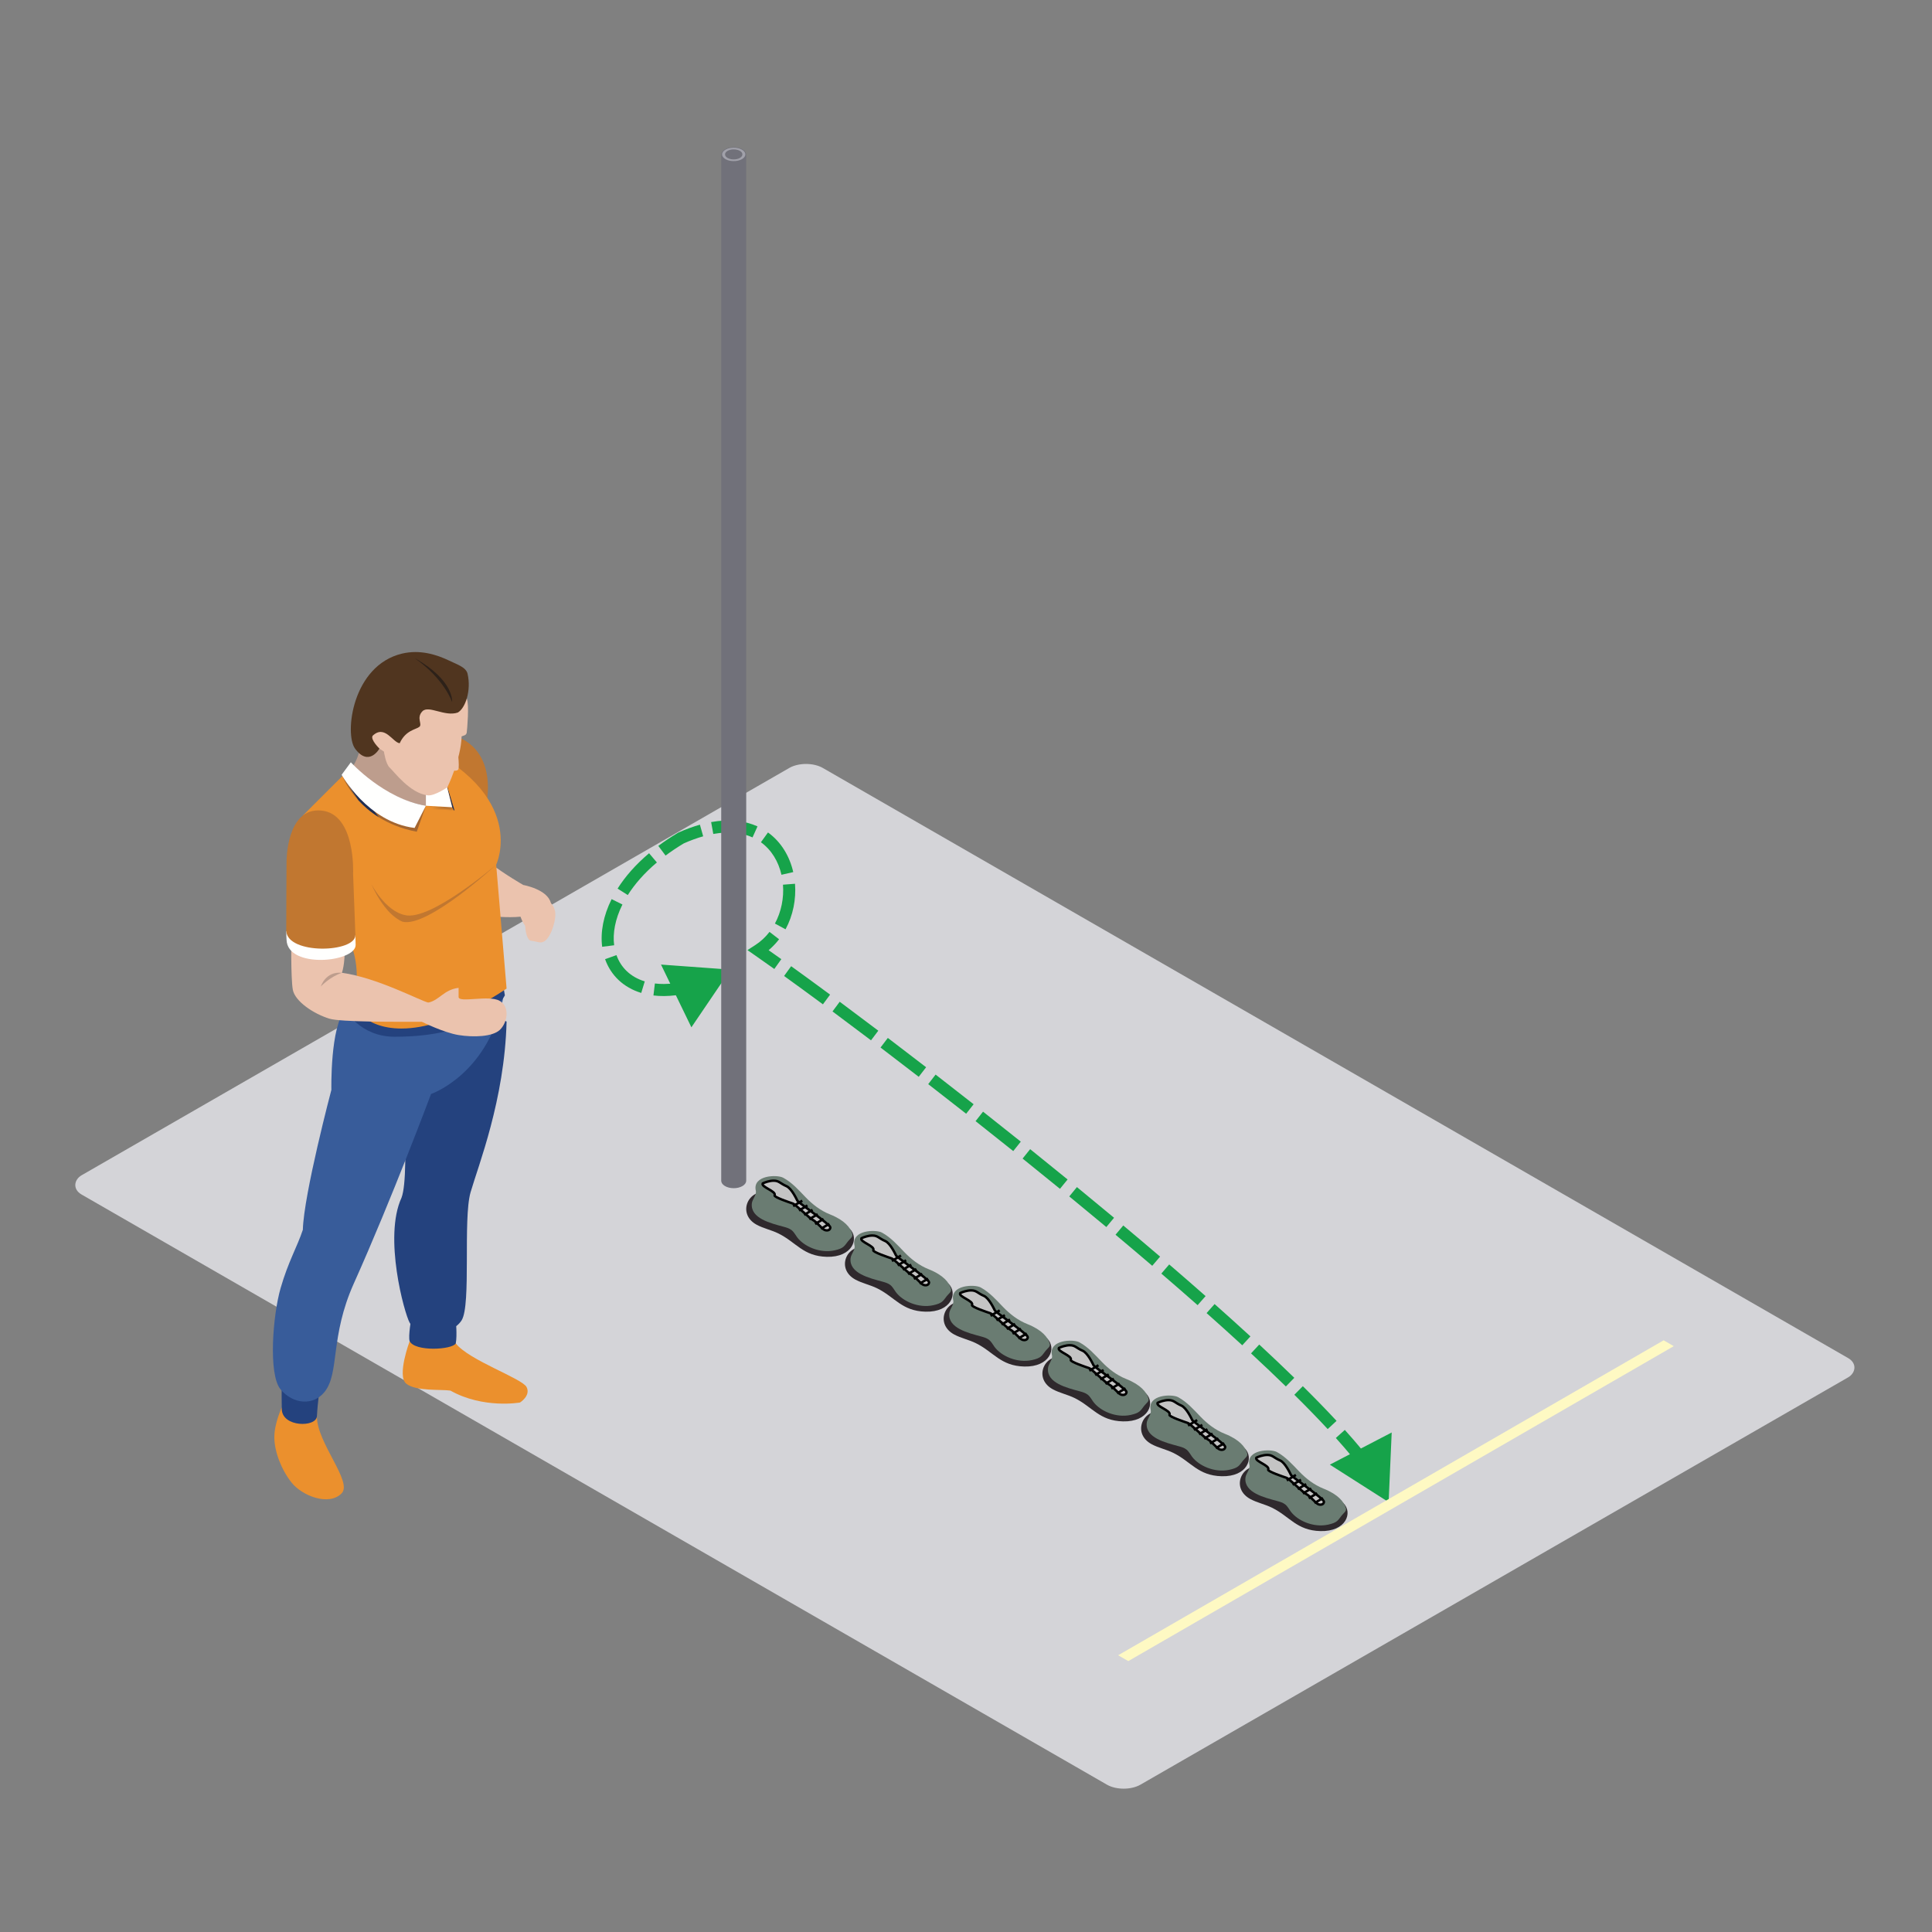<svg width="800" height="800" viewBox="0 0 800 800" fill="none" xmlns="http://www.w3.org/2000/svg">
<rect x="0" y="0" width="800" height="800" fill="#808080" stroke="none"/>
<rect width="505.7" height="353.99" rx="8" transform="matrix(0.867 0.499 -0.867 0.499 333.765 314)" fill="#D4D4D8"/>
<path fill-rule="evenodd" clip-rule="evenodd" d="M189.972 305.286C208.29 313.428 200.301 338.02 200.301 338.02L180.8 323.537L182.287 308.122C182.287 308.122 186.688 304.177 189.972 305.286Z" fill="#C17730"/>
<path fill-rule="evenodd" clip-rule="evenodd" d="M216.68 366.453C216.68 366.453 208.911 362.008 202.929 357.383C195.161 358.059 202.748 379.343 202.748 379.343C202.748 379.343 210.265 380.133 215.519 379.579C216.924 383.646 219.638 385.864 219.638 385.864L226.788 382.91C226.788 382.91 228.732 377.046 228.102 373.962C226.788 368.231 216.68 366.453 216.68 366.453Z" fill="#EBC3AE"/>
<path fill-rule="evenodd" clip-rule="evenodd" d="M148.983 308.523C149.168 313.703 144.92 319.135 144.92 319.135L155.147 333.645L169.692 341.539L181.791 336.485L183.14 323.536L171.914 307.012L153.797 303.63C153.797 303.63 148.802 303.343 148.983 308.523Z" fill="#BD9D8D"/>
<path fill-rule="evenodd" clip-rule="evenodd" d="M188.725 556.272C194.114 563.242 216.188 570.762 218.036 574.338C219.885 577.913 215.322 580.753 215.322 580.753C215.322 580.753 200.156 583.463 186.507 575.817C182.782 575.239 172.107 576.186 168.189 572.918C164.276 569.649 169.633 555.352 169.633 555.352C169.633 555.352 183.325 549.306 188.725 556.272Z" fill="#EB902D"/>
<path fill-rule="evenodd" clip-rule="evenodd" d="M170.317 545.73C170.317 545.73 168.956 553.499 169.633 555.351C171.796 559.792 187.27 558.923 188.725 556.272C189.363 552.869 188.725 546.655 188.725 546.655L170.317 545.73Z" fill="#24427E"/>
<path fill-rule="evenodd" clip-rule="evenodd" d="M209.765 423.11C208.911 455.473 198.059 482.601 194.853 493.697C191.652 504.797 195.184 540.307 191.148 546.719C187.113 553.13 173.397 554.365 169.633 547.706C167.434 543.812 158.745 512.255 166.25 495.975C170.195 485.803 165.507 431.735 165.507 431.735C165.507 431.735 208.644 420.089 209.765 423.11Z" fill="#24427E"/>
<path fill-rule="evenodd" clip-rule="evenodd" d="M131.228 586.425C131.106 597.399 146.155 613.557 141.463 618.36C136.16 623.784 125.068 619.347 120.746 613.919C116.435 608.495 113.615 600.974 113.599 595.177C113.575 589.379 116.667 582.842 116.667 582.842C116.667 582.842 130.493 583.341 131.228 586.425Z" fill="#EB902D"/>
<path fill-rule="evenodd" clip-rule="evenodd" d="M116.679 571.381C116.679 571.381 116.557 575.881 116.679 583.464C116.801 591.048 130.984 591.11 131.228 586.426C131.539 580.502 132.707 572.368 132.707 572.368L116.679 571.381Z" fill="#24427E"/>
<path fill-rule="evenodd" clip-rule="evenodd" d="M143.059 418.09C136.652 424.894 137.218 451.283 137.218 451.283C137.218 451.283 125.804 494.44 125.399 509.233C122.999 516.451 119.396 522.303 116.187 533.403C112.977 544.499 111.011 569.157 116.187 575.325C121.367 581.488 129.745 582.228 134.434 576.312C140.68 568.418 136.577 553.577 146.521 531.429C162.305 496.273 178.483 453.006 178.483 453.006C178.483 453.006 202.992 444.62 208.663 411.572C201.513 414.534 147.807 413.987 143.059 418.09Z" fill="#385C9A"/>
<path fill-rule="evenodd" clip-rule="evenodd" d="M147.26 410.734L143.06 418.09C143.06 418.09 148.912 429.288 163.411 429.292C201.147 429.304 209.053 412.138 209.053 412.138L207.798 404.795L147.26 410.734Z" fill="#24427E"/>
<path fill-rule="evenodd" clip-rule="evenodd" d="M205.454 358.06L209.764 409.339C209.764 409.339 186.345 425.895 166.246 425.895C150.096 425.895 145.58 415.456 145.58 415.456C145.58 415.456 149.529 407.227 146.725 395.455C143.917 383.674 125.398 337.702 125.398 337.702L145.274 317.866C145.274 317.866 164.893 335.621 176.359 333.646C179.32 332.659 171.179 309.854 171.179 307.014C219.452 328.962 205.454 358.06 205.454 358.06Z" fill="#EB902D"/>
<path fill-rule="evenodd" clip-rule="evenodd" d="M153.797 366.136C153.797 366.136 159.469 377.173 167.584 378.899C178.082 381.672 205.454 358.061 205.454 358.061C205.454 358.061 177.224 384.205 166.738 381.672C158.974 378.534 153.797 366.136 153.797 366.136Z" fill="#C17730"/>
<mask id="mask0_7681_22104" style="mask-type:alpha" maskUnits="userSpaceOnUse" x="176" y="333" width="12" height="3">
<path d="M187.907 335.515L176.359 333.646L187.227 334.264L187.199 334.154C187.443 334.606 187.679 335.062 187.907 335.515Z" fill="white"/>
</mask>
<g mask="url(#mask0_7681_22104)">
<path fill-rule="evenodd" clip-rule="evenodd" d="M176.359 335.515H187.907V333.646H176.359V335.515Z" fill="#A46630"/>
</g>
<path fill-rule="evenodd" clip-rule="evenodd" d="M188.218 335.564L187.907 335.513C187.679 335.061 187.443 334.605 187.199 334.152L185.162 326.054C185.209 326.018 185.236 326.002 185.236 326.002C185.236 326.002 185.248 325.975 185.272 325.924L188.218 335.564Z" fill="#212E51"/>
<path fill-rule="evenodd" clip-rule="evenodd" d="M176.359 333.646L187.227 334.263L183.754 320.453L176.359 321.189V333.646Z" fill="#FFFFFE"/>
<path fill-rule="evenodd" clip-rule="evenodd" d="M193.28 289.226C194.362 291.846 193.434 301.955 193.28 303.249C193.127 304.543 191.974 304.543 191.148 304.916C190.873 314.443 185.237 326.003 185.237 326.003C185.237 326.003 179.938 329.661 177.099 329.331C169.692 328.469 163.041 319.344 161.377 317.865C159.713 316.382 158.974 311.206 158.974 311.206L157.121 309.971C153.054 311.76 152.503 310.097 152.503 310.097V301.404L155.827 289.226L169.633 279.208L187.227 277.91C187.227 277.91 192.203 286.599 193.28 289.226Z" fill="#EBC3AE"/>
<path fill-rule="evenodd" clip-rule="evenodd" d="M189.308 308.988C189.308 308.988 190.413 317.311 189.768 318.601C189.119 319.895 184.403 318.42 184.403 318.42L189.308 308.988Z" fill="#EBC3AE"/>
<path fill-rule="evenodd" clip-rule="evenodd" d="M157.121 309.971C157.121 309.971 153.302 306.274 154.289 304.673C159.339 299.858 162.675 307.505 165.507 307.753C167.973 302.325 172.292 302.081 173.649 300.968C175.002 299.858 172.292 297.27 174.88 294.556C177.468 291.846 184.127 296.904 189.555 295.052C192.635 293.325 195.223 286.052 193.618 279.02C193.001 276.313 189.476 275.224 186.102 273.599C180.709 271.003 173.92 268.895 166.49 270.638C145.789 275.57 142.571 303.929 147.012 309.971C152.747 317.775 157.121 309.971 157.121 309.971Z" fill="#50351F"/>
<path fill-rule="evenodd" clip-rule="evenodd" d="M171.674 272.49C188.316 281.859 187.211 290.737 187.211 290.737C187.211 290.737 184.127 281.246 171.674 272.49Z" fill="#2D2119"/>
<path fill-rule="evenodd" clip-rule="evenodd" d="M142.477 391.52C142.977 393.613 142.646 399.757 141.584 402.817C156.134 404.792 174.129 414.448 177.35 415.152C180.312 417.37 176.787 423.137 174.691 423.105C163.823 423.105 141.116 423.243 136.408 421.811C129.808 419.805 122.102 414.597 121.241 409.787C120.376 404.98 120.627 387.41 120.627 387.41C120.627 387.41 141.989 389.424 142.477 391.52Z" fill="#EBC3AE"/>
<path fill-rule="evenodd" clip-rule="evenodd" d="M118.531 385.566C118.555 387.199 118.59 388.453 118.653 389.134C119.023 401.28 147.26 398.507 147.26 391.293C147.26 390.585 147.225 389.126 147.162 387.211L118.531 385.566Z" fill="#FFFFFE"/>
<path fill-rule="evenodd" clip-rule="evenodd" d="M147.162 387.21C147.103 385.29 146.21 361.887 146.21 361.887C146.21 361.887 147.441 336.914 132.959 335.62C118.464 334.326 118.653 356.829 118.653 356.829C118.653 356.829 118.5 384.189 118.531 385.566C119.208 395.364 147.134 394.53 147.162 387.21Z" fill="#C17730"/>
<path fill-rule="evenodd" clip-rule="evenodd" d="M141.585 402.818C136.499 404.517 132.845 408.494 132.845 408.494C132.845 408.494 134.741 402.114 141.585 402.818Z" fill="#BD9D8D"/>
<path fill-rule="evenodd" clip-rule="evenodd" d="M174.691 423.105C174.691 423.105 183.762 427.604 189.894 428.592C196.022 429.579 203.896 429.347 206.976 426.452C210.064 423.553 211.319 416.937 206.878 414.412C202.437 411.883 189.894 415.423 189.894 412.831C189.894 411.352 189.894 410.042 189.894 409.051C183.754 409.786 181.909 414.227 177.35 415.151C176.477 415.706 174.691 423.105 174.691 423.105Z" fill="#EBC3AE"/>
<mask id="mask1_7681_22104" style="mask-type:alpha" maskUnits="userSpaceOnUse" x="143" y="317" width="3" height="3">
<path d="M143.913 319.223C143.882 319.164 143.862 319.136 143.862 319.136L143.854 319.144L145.274 317.217C145.274 317.217 145.475 317.417 145.864 317.775C145.773 317.913 145.691 318.043 145.608 318.165C145.388 317.968 145.274 317.866 145.274 317.866L143.913 319.223Z" fill="white"/>
</mask>
<g mask="url(#mask1_7681_22104)">
<path fill-rule="evenodd" clip-rule="evenodd" d="M143.854 319.223H145.864V317.217H143.854V319.223Z" fill="#246A7A"/>
</g>
<path fill-rule="evenodd" clip-rule="evenodd" d="M174.483 333.798C163.823 333.798 148.098 320.35 145.608 318.163C145.691 318.041 145.773 317.911 145.864 317.773C148.664 320.354 161.125 331.139 176.359 333.644C175.757 333.747 175.128 333.798 174.483 333.798Z" fill="#816C61"/>
<path fill-rule="evenodd" clip-rule="evenodd" d="M172.567 344.407C166.191 343.192 161.035 340.993 156.905 338.429C149.156 328.234 144.44 320.135 143.913 319.222L145.274 317.865C145.274 317.865 145.388 317.968 145.608 318.164C148.098 320.351 163.823 333.799 174.483 333.799C175.128 333.799 175.757 333.748 176.359 333.646L172.567 344.407ZM148.428 331.423C143.7 326.283 141.978 321.696 141.978 321.696L142.147 321.468C142.737 322.53 144.853 326.251 148.428 331.423Z" fill="#A46630"/>
<path fill-rule="evenodd" clip-rule="evenodd" d="M156.905 338.43C153.369 336.235 150.584 333.773 148.429 331.424C144.853 326.252 142.737 322.531 142.147 321.469L143.854 319.145L143.862 319.137C143.862 319.137 143.882 319.164 143.913 319.223C144.44 320.136 149.156 328.235 156.905 338.43Z" fill="#212E51"/>
<path fill-rule="evenodd" clip-rule="evenodd" d="M145.274 315.646C145.274 315.646 159.021 330.794 176.359 333.645L171.674 342.834C152.189 340.426 141.462 320.823 141.462 320.823L145.274 315.646Z" fill="#FFFFFE"/>
<path fill-rule="evenodd" clip-rule="evenodd" d="M221.793 380.37C222.328 380.587 222.772 380.406 223.071 380.185L223 380.355C223 380.355 222.528 380.964 221.687 380.63C220.853 380.284 220.935 379.517 220.935 379.517L221.01 379.344C221.065 379.71 221.258 380.15 221.793 380.37Z" fill="#94292A"/>
<path fill-rule="evenodd" clip-rule="evenodd" d="M226.135 375.178C226.135 375.178 220.204 374.002 218.343 377.884C216.522 381.684 217.742 389.306 219.822 389.534C222.595 389.845 223.838 390.891 225.608 389.645C228.307 387.749 230.643 380.244 229.762 376.956C228.94 373.872 226.95 373.18 226.95 373.18L226.135 375.178Z" fill="#EBC3AE"/>
<path d="M575 622.001L576.271 593.161L550.66 606.48L575 622.001ZM302.5 401.5L273.708 399.407L286.291 425.387L302.5 401.5ZM314 393.501L312.649 391.397L309.505 393.416L312.571 395.552L314 393.501ZM282 347.001L280.982 344.718L280.847 344.778L280.72 344.854L282 347.001ZM288.723 404.93C281.9 407.211 276.017 407.823 271.174 407.24L270.576 412.204C276.3 412.893 282.938 412.136 290.308 409.672L288.723 404.93ZM266.98 406.369C261.049 404.564 257.084 400.628 255.266 395.498L250.553 397.168C252.916 403.837 258.119 408.898 265.524 411.153L266.98 406.369ZM254.305 391.411C253.674 386.48 254.68 380.662 257.737 374.537L253.263 372.305C249.846 379.15 248.567 385.964 249.345 392.046L254.305 391.411ZM259.951 370.624C262.813 366.106 266.788 361.522 271.998 357.126L268.774 353.305C263.215 357.994 258.889 362.956 255.727 367.949L259.951 370.624ZM275.595 354.273C277.945 352.517 280.504 350.803 283.28 349.149L280.72 344.854C277.801 346.594 275.097 348.404 272.603 350.267L275.595 354.273ZM283.017 349.285C285.899 348.001 288.617 347.017 291.172 346.298L289.818 341.485C287.008 342.275 284.063 343.345 280.982 344.718L283.017 349.285ZM295.358 345.326C302.036 344.116 307.417 344.854 311.606 346.748L313.666 342.192C308.41 339.816 301.978 339.046 294.467 340.406L295.358 345.326ZM315.081 348.758C319.475 351.929 322.343 356.754 323.592 362.226L328.467 361.113C326.994 354.663 323.546 348.701 318.008 344.703L315.081 348.758ZM324.214 366.331C324.642 371.831 323.518 377.545 320.879 382.421L325.277 384.8C328.398 379.032 329.697 372.35 329.199 365.943L324.214 366.331ZM318.64 385.876C316.996 388.012 314.999 389.889 312.649 391.397L315.351 395.605C318.208 393.77 320.626 391.494 322.602 388.926L318.64 385.876ZM312.571 395.552C315.085 397.303 317.775 399.201 320.626 401.234L323.529 397.163C320.665 395.121 317.96 393.213 315.429 391.45L312.571 395.552ZM324.676 404.136C329.643 407.711 335.028 411.641 340.755 415.874L343.727 411.853C337.985 407.609 332.583 403.666 327.597 400.078L324.676 404.136ZM344.724 418.815C349.813 422.596 355.145 426.594 360.67 430.776L363.688 426.79C358.151 422.599 352.807 418.591 347.706 414.801L344.724 418.815ZM364.609 433.763C369.743 437.665 375.03 441.713 380.431 445.882L383.485 441.923C378.075 437.748 372.778 433.692 367.634 429.783L364.609 433.763ZM384.353 448.915C389.507 452.907 394.755 457.001 400.065 461.174L403.155 457.243C397.835 453.062 392.578 448.961 387.415 444.962L384.353 448.915ZM403.961 464.242C409.12 468.311 414.33 472.449 419.562 476.636L422.686 472.732C417.445 468.537 412.226 464.392 407.058 460.316L403.961 464.242ZM423.435 479.741C428.587 483.88 433.753 488.061 438.907 492.266L442.068 488.392C436.904 484.178 431.728 479.989 426.566 475.843L423.435 479.741ZM442.761 495.416C447.904 499.629 453.028 503.861 458.105 508.094L461.307 504.253C456.218 500.011 451.083 495.77 445.93 491.548L442.761 495.416ZM461.914 511.276C467.048 515.575 472.126 519.869 477.121 524.138L480.369 520.337C475.361 516.056 470.27 511.752 465.124 507.443L461.914 511.276ZM480.885 527.364C486 531.761 491.017 536.125 495.907 540.436L499.213 536.685C494.307 532.36 489.273 527.981 484.144 523.573L480.885 527.364ZM499.619 543.72C504.709 548.24 509.646 552.693 514.395 557.054L517.777 553.371C513.006 548.99 508.047 544.518 502.939 539.982L499.619 543.72ZM518.027 560.406C523.088 565.1 527.913 569.676 532.454 574.101L535.944 570.52C531.369 566.062 526.514 561.458 521.427 556.74L518.027 560.406ZM535.958 577.541C540.975 582.505 545.603 587.257 549.772 591.75L553.437 588.348C549.21 583.794 544.532 578.99 539.475 573.986L535.958 577.541ZM553.145 595.438C558.147 600.997 562.347 606.084 565.614 610.603L569.666 607.674C566.262 602.964 561.938 597.734 556.862 592.094L553.145 595.438Z" fill="#16A34A"/>
<path fill-rule="evenodd" clip-rule="evenodd" d="M298.638 488.899C298.638 489.694 299.143 490.49 300.155 491.096C302.177 492.31 305.456 492.31 307.479 491.096C308.49 490.49 308.995 489.694 308.995 488.899V64.041C308.995 63.246 308.49 62.45 307.479 61.844C305.456 60.63 302.177 60.63 300.155 61.844C299.143 62.45 298.638 63.246 298.638 64.041V488.899Z" fill="#71717A"/>
<circle r="3.436" transform="matrix(0.866 -0.5 0.866 0.5 303.817 63.935)" stroke="#A1A1AA"/>
<rect width="260.832" height="4.848" transform="matrix(0.866 -0.5 0.866 0.5 463 685.408)" fill="#FEF9C3"/>
<path fill-rule="evenodd" clip-rule="evenodd" d="M313.374 507.167C316.161 508.667 319.461 509.339 322.315 510.745C329.715 514.399 332.542 520.175 342.361 520.422C353.003 520.693 355.905 512.766 351.857 508.821C351.115 508.099 319.563 493.918 317.018 493.648C309.445 492.841 305.345 502.853 313.374 507.167Z" fill="#2F292D"/>
<path fill-rule="evenodd" clip-rule="evenodd" d="M311.309 498.411C310.772 504.536 319.107 506.513 324.53 507.986C325.657 508.291 326.807 508.638 327.691 509.305C328.749 510.105 329.307 511.267 330.056 512.289C332.859 516.105 339.47 519.08 345.546 517.753C349.465 516.9 349.608 515.928 351.187 513.942C352.153 512.722 353.303 512.198 352.884 510.83C352.143 508.393 349.809 505.284 343.644 502.839C339.643 501.249 336.36 498.635 333.553 495.724C330.746 492.812 328.042 489.715 324.326 487.68C321.768 486.283 311.537 486.58 312.959 493.025C313.364 494.862 311.473 496.536 311.309 498.411Z" fill="#6A7C72"/>
<path d="M320.734 494.95C321.58 493.257 315.056 491.543 315.813 490.028C316.57 489.65 318.538 488.893 320.355 488.893C322.626 488.893 323.005 490.028 325.654 491.164C327.774 492.073 329.818 496.464 330.196 497.221C330.575 497.978 343.823 507.064 343.823 508.2C343.823 509.335 342.687 509.714 341.552 509.335C340.416 508.957 338.145 505.928 336.631 505.171C335.117 504.414 329.439 498.735 328.304 498.357L328.304 498.357C327.168 497.978 320.355 495.707 320.734 494.95Z" fill="#C4C4C4" stroke="black"/>
<line y1="-0.5" x2="4.414" y2="-0.5" transform="matrix(0.857 -0.515 0.514 0.858 328.682 499.871)" stroke="black"/>
<line y1="-0.5" x2="4.077" y2="-0.5" transform="matrix(0.857 -0.515 0.515 0.857 331.099 501.68)" stroke="black"/>
<line y1="-0.5" x2="4.077" y2="-0.5" transform="matrix(0.857 -0.515 0.515 0.857 333.225 503.486)" stroke="black"/>
<line y1="-0.5" x2="4.077" y2="-0.5" transform="matrix(0.857 -0.515 0.515 0.857 335.35 505.295)" stroke="black"/>
<line y1="-0.5" x2="4.077" y2="-0.5" transform="matrix(0.857 -0.515 0.515 0.857 337.767 507.271)" stroke="black"/>
<line y1="-0.5" x2="4.077" y2="-0.5" transform="matrix(0.857 -0.515 0.515 0.857 340.183 509.25)" stroke="black"/>
<path fill-rule="evenodd" clip-rule="evenodd" d="M354.253 529.882C357.04 531.381 360.34 532.054 363.194 533.46C370.594 537.114 373.421 542.889 383.24 543.137C393.882 543.408 396.784 535.48 392.736 531.536C391.994 530.814 360.442 516.633 357.897 516.362C350.324 515.556 346.224 525.568 354.253 529.882Z" fill="#2F292D"/>
<path fill-rule="evenodd" clip-rule="evenodd" d="M352.188 521.126C351.651 527.251 359.986 529.228 365.409 530.701C366.535 531.006 367.685 531.353 368.57 532.019C369.628 532.82 370.186 533.982 370.935 535.003C373.738 538.82 380.348 541.795 386.425 540.468C390.344 539.615 390.487 538.642 392.066 536.657C393.032 535.437 394.182 534.913 393.763 533.545C393.022 531.108 390.688 527.999 384.523 525.554C380.522 523.964 377.239 521.35 374.432 518.439C371.625 515.527 368.92 512.43 365.205 510.395C362.647 508.997 352.416 509.294 353.838 515.74C354.243 517.577 352.352 519.251 352.188 521.126Z" fill="#6A7C72"/>
<path d="M361.613 517.665C362.459 515.972 355.935 514.257 356.692 512.743C357.449 512.365 359.417 511.607 361.234 511.607C363.505 511.607 363.884 512.743 366.533 513.879C368.653 514.787 370.697 519.179 371.075 519.936C371.454 520.693 384.702 529.779 384.702 530.914C384.702 532.05 383.566 532.429 382.431 532.05C381.295 531.672 379.024 528.643 377.51 527.886C375.996 527.129 370.318 521.45 369.183 521.072C368.047 520.693 361.234 518.422 361.613 517.665Z" fill="#C4C4C4" stroke="black"/>
<line y1="-0.5" x2="4.414" y2="-0.5" transform="matrix(0.857 -0.515 0.514 0.858 369.561 522.586)" stroke="black"/>
<line y1="-0.5" x2="4.077" y2="-0.5" transform="matrix(0.857 -0.515 0.515 0.857 371.978 524.395)" stroke="black"/>
<line y1="-0.5" x2="4.077" y2="-0.5" transform="matrix(0.857 -0.515 0.515 0.857 374.104 526.201)" stroke="black"/>
<line y1="-0.5" x2="4.077" y2="-0.5" transform="matrix(0.857 -0.515 0.515 0.857 376.229 528.01)" stroke="black"/>
<line y1="-0.5" x2="4.077" y2="-0.5" transform="matrix(0.857 -0.515 0.515 0.857 378.646 529.986)" stroke="black"/>
<line y1="-0.5" x2="4.077" y2="-0.5" transform="matrix(0.857 -0.515 0.515 0.857 381.062 531.965)" stroke="black"/>
<path fill-rule="evenodd" clip-rule="evenodd" d="M395.132 552.595C397.918 554.094 401.218 554.767 404.073 556.173C411.472 559.826 414.3 565.602 424.118 565.85C434.761 566.12 437.663 558.193 433.614 554.249C432.872 553.527 401.32 539.346 398.775 539.075C391.202 538.269 387.102 548.281 395.132 552.595Z" fill="#2F292D"/>
<path fill-rule="evenodd" clip-rule="evenodd" d="M393.067 543.838C392.529 549.964 400.865 551.94 406.288 553.413C407.414 553.719 408.564 554.066 409.448 554.732C410.506 555.533 411.064 556.694 411.813 557.716C414.616 561.533 421.227 564.508 427.303 563.181C431.223 562.328 431.365 561.355 432.944 559.37C433.91 558.15 435.06 557.626 434.642 556.258C433.9 553.821 431.566 550.712 425.401 548.266C421.4 546.677 418.117 544.063 415.31 541.151C412.504 538.24 409.799 535.143 406.084 533.108C403.525 531.71 393.295 532.007 394.717 538.453C395.122 540.29 393.23 541.964 393.067 543.838Z" fill="#6A7C72"/>
<path d="M402.491 540.377C403.338 538.684 396.814 536.97 397.571 535.456C398.328 535.077 400.296 534.32 402.113 534.32C404.384 534.32 404.762 535.456 407.412 536.592C409.531 537.5 411.575 541.892 411.954 542.649C412.332 543.406 425.58 552.492 425.58 553.627C425.58 554.763 424.445 555.142 423.309 554.763C422.173 554.384 419.902 551.356 418.388 550.599C416.874 549.842 411.197 544.163 410.061 543.785L410.061 543.785C408.926 543.406 402.113 541.135 402.491 540.377Z" fill="#C4C4C4" stroke="black"/>
<line y1="-0.5" x2="4.414" y2="-0.5" transform="matrix(0.857 -0.515 0.514 0.858 410.439 545.299)" stroke="black"/>
<line y1="-0.5" x2="4.077" y2="-0.5" transform="matrix(0.857 -0.515 0.515 0.857 412.856 547.107)" stroke="black"/>
<line y1="-0.5" x2="4.077" y2="-0.5" transform="matrix(0.857 -0.515 0.515 0.857 414.982 548.914)" stroke="black"/>
<line y1="-0.5" x2="4.077" y2="-0.5" transform="matrix(0.857 -0.515 0.515 0.857 417.107 550.723)" stroke="black"/>
<line y1="-0.5" x2="4.077" y2="-0.5" transform="matrix(0.857 -0.515 0.515 0.857 419.524 552.699)" stroke="black"/>
<line y1="-0.5" x2="4.077" y2="-0.5" transform="matrix(0.857 -0.515 0.515 0.857 421.94 554.678)" stroke="black"/>
<path fill-rule="evenodd" clip-rule="evenodd" d="M436.011 575.31C438.797 576.809 442.097 577.482 444.952 578.888C452.351 582.541 455.179 588.317 464.997 588.565C475.64 588.835 478.542 580.908 474.493 576.963C473.751 576.241 442.199 562.061 439.654 561.79C432.081 560.984 427.981 570.995 436.011 575.31Z" fill="#2F292D"/>
<path fill-rule="evenodd" clip-rule="evenodd" d="M433.946 566.553C433.408 572.679 441.744 574.655 447.167 576.128C448.293 576.434 449.443 576.78 450.327 577.447C451.385 578.248 451.943 579.409 452.692 580.431C455.495 584.248 462.106 587.223 468.182 585.895C472.101 585.042 472.244 584.07 473.823 582.085C474.789 580.865 475.939 580.341 475.521 578.973C474.779 576.536 472.445 573.427 466.28 570.981C462.279 569.392 458.996 566.778 456.189 563.866C453.382 560.955 450.678 557.858 446.963 555.823C444.404 554.425 434.174 554.722 435.596 561.168C436.001 563.005 434.109 564.679 433.946 566.553Z" fill="#6A7C72"/>
<path d="M443.37 563.092C444.216 561.399 437.692 559.685 438.449 558.171C439.206 557.792 441.175 557.035 442.992 557.035C445.263 557.035 445.641 558.171 448.291 559.307C450.41 560.215 452.454 564.607 452.833 565.364C453.211 566.121 466.459 575.206 466.459 576.342C466.459 577.478 465.323 577.856 464.188 577.478C463.052 577.099 460.781 574.071 459.267 573.314C457.753 572.556 452.076 566.878 450.94 566.499C449.805 566.121 442.992 563.849 443.37 563.092Z" fill="#C4C4C4" stroke="black"/>
<line y1="-0.5" x2="4.414" y2="-0.5" transform="matrix(0.857 -0.515 0.514 0.858 451.318 568.014)" stroke="black"/>
<line y1="-0.5" x2="4.077" y2="-0.5" transform="matrix(0.857 -0.515 0.515 0.857 453.735 569.822)" stroke="black"/>
<line y1="-0.5" x2="4.077" y2="-0.5" transform="matrix(0.857 -0.515 0.515 0.857 455.861 571.629)" stroke="black"/>
<line y1="-0.5" x2="4.077" y2="-0.5" transform="matrix(0.857 -0.515 0.515 0.857 457.986 573.438)" stroke="black"/>
<line y1="-0.5" x2="4.077" y2="-0.5" transform="matrix(0.857 -0.515 0.515 0.857 460.403 575.414)" stroke="black"/>
<line y1="-0.5" x2="4.077" y2="-0.5" transform="matrix(0.857 -0.515 0.515 0.857 462.819 577.393)" stroke="black"/>
<path fill-rule="evenodd" clip-rule="evenodd" d="M476.889 598.025C479.675 599.524 482.976 600.196 485.83 601.603C493.23 605.256 496.057 611.032 505.876 611.279C516.518 611.55 519.42 603.623 515.371 599.678C514.63 598.956 483.078 584.776 480.533 584.505C472.959 583.699 468.86 593.71 476.889 598.025Z" fill="#2F292D"/>
<path fill-rule="evenodd" clip-rule="evenodd" d="M474.824 589.268C474.287 595.393 482.622 597.37 488.045 598.843C489.171 599.149 490.321 599.495 491.206 600.162C492.264 600.963 492.822 602.124 493.57 603.146C496.374 606.963 502.984 609.938 509.061 608.61C512.98 607.757 513.123 606.785 514.701 604.8C515.668 603.58 516.818 603.056 516.399 601.687C515.657 599.251 513.324 596.142 507.159 593.696C503.158 592.107 499.875 589.492 497.068 586.581C494.261 583.67 491.556 580.572 487.841 578.537C485.282 577.14 475.052 577.437 476.474 583.882C476.879 585.719 474.987 587.393 474.824 589.268Z" fill="#6A7C72"/>
<path d="M484.248 585.807C485.095 584.114 478.571 582.4 479.328 580.886C480.085 580.507 482.053 579.75 483.87 579.75C486.141 579.75 486.52 580.886 489.169 582.021C491.289 582.93 493.333 587.321 493.711 588.079C494.09 588.836 507.337 597.921 507.337 599.057C507.337 600.193 506.202 600.571 505.066 600.193C503.931 599.814 501.66 596.786 500.146 596.028C498.632 595.271 492.954 589.593 491.819 589.214C490.683 588.836 483.87 586.564 484.248 585.807Z" fill="#C4C4C4" stroke="black"/>
<line y1="-0.5" x2="4.414" y2="-0.5" transform="matrix(0.857 -0.515 0.514 0.858 492.197 590.729)" stroke="black"/>
<line y1="-0.5" x2="4.077" y2="-0.5" transform="matrix(0.857 -0.515 0.515 0.857 494.614 592.537)" stroke="black"/>
<line y1="-0.5" x2="4.077" y2="-0.5" transform="matrix(0.857 -0.515 0.515 0.857 496.739 594.344)" stroke="black"/>
<line y1="-0.5" x2="4.077" y2="-0.5" transform="matrix(0.857 -0.515 0.515 0.857 498.864 596.152)" stroke="black"/>
<line y1="-0.5" x2="4.077" y2="-0.5" transform="matrix(0.857 -0.515 0.515 0.857 501.281 598.129)" stroke="black"/>
<line y1="-0.5" x2="4.077" y2="-0.5" transform="matrix(0.857 -0.515 0.515 0.857 503.698 600.107)" stroke="black"/>
<path fill-rule="evenodd" clip-rule="evenodd" d="M517.768 620.738C520.554 622.237 523.854 622.909 526.709 624.315C534.109 627.969 536.936 633.745 546.755 633.992C557.397 634.263 560.299 626.336 556.25 622.391C555.509 621.669 523.957 607.489 521.412 607.218C513.838 606.411 509.739 616.423 517.768 620.738Z" fill="#2F292D"/>
<path fill-rule="evenodd" clip-rule="evenodd" d="M515.703 611.981C515.165 618.106 523.501 620.083 528.924 621.556C530.05 621.862 531.2 622.208 532.085 622.875C533.143 623.675 533.701 624.837 534.449 625.859C537.253 629.675 543.863 632.651 549.939 631.323C553.859 630.47 554.002 629.498 555.58 627.512C556.547 626.293 557.696 625.769 557.278 624.4C556.536 621.964 554.202 618.854 548.038 616.409C544.037 614.82 540.753 612.205 537.947 609.294C535.14 606.383 532.435 603.285 528.72 601.25C526.161 599.853 515.931 600.15 517.353 606.595C517.758 608.432 515.866 610.106 515.703 611.981Z" fill="#6A7C72"/>
<path d="M525.127 608.52C525.974 606.827 519.45 605.113 520.207 603.599C520.964 603.22 522.932 602.463 524.749 602.463C527.02 602.463 527.398 603.599 530.048 604.734C532.168 605.643 534.212 610.034 534.59 610.791C534.969 611.549 548.216 620.634 548.216 621.77C548.216 622.906 547.081 623.284 545.945 622.906C544.81 622.527 542.539 619.499 541.025 618.741C539.511 617.984 533.833 612.306 532.698 611.927C531.562 611.549 524.749 609.277 525.127 608.52Z" fill="#C4C4C4" stroke="black"/>
<line y1="-0.5" x2="4.414" y2="-0.5" transform="matrix(0.857 -0.515 0.514 0.858 533.076 613.441)" stroke="black"/>
<line y1="-0.5" x2="4.077" y2="-0.5" transform="matrix(0.857 -0.515 0.515 0.857 535.493 615.25)" stroke="black"/>
<line y1="-0.5" x2="4.077" y2="-0.5" transform="matrix(0.857 -0.515 0.515 0.857 537.618 617.057)" stroke="black"/>
<line y1="-0.5" x2="4.077" y2="-0.5" transform="matrix(0.857 -0.515 0.515 0.857 539.743 618.865)" stroke="black"/>
<line y1="-0.5" x2="4.077" y2="-0.5" transform="matrix(0.857 -0.515 0.515 0.857 542.16 620.842)" stroke="black"/>
<line y1="-0.5" x2="4.077" y2="-0.5" transform="matrix(0.857 -0.515 0.515 0.857 544.577 622.82)" stroke="black"/>
</svg>

